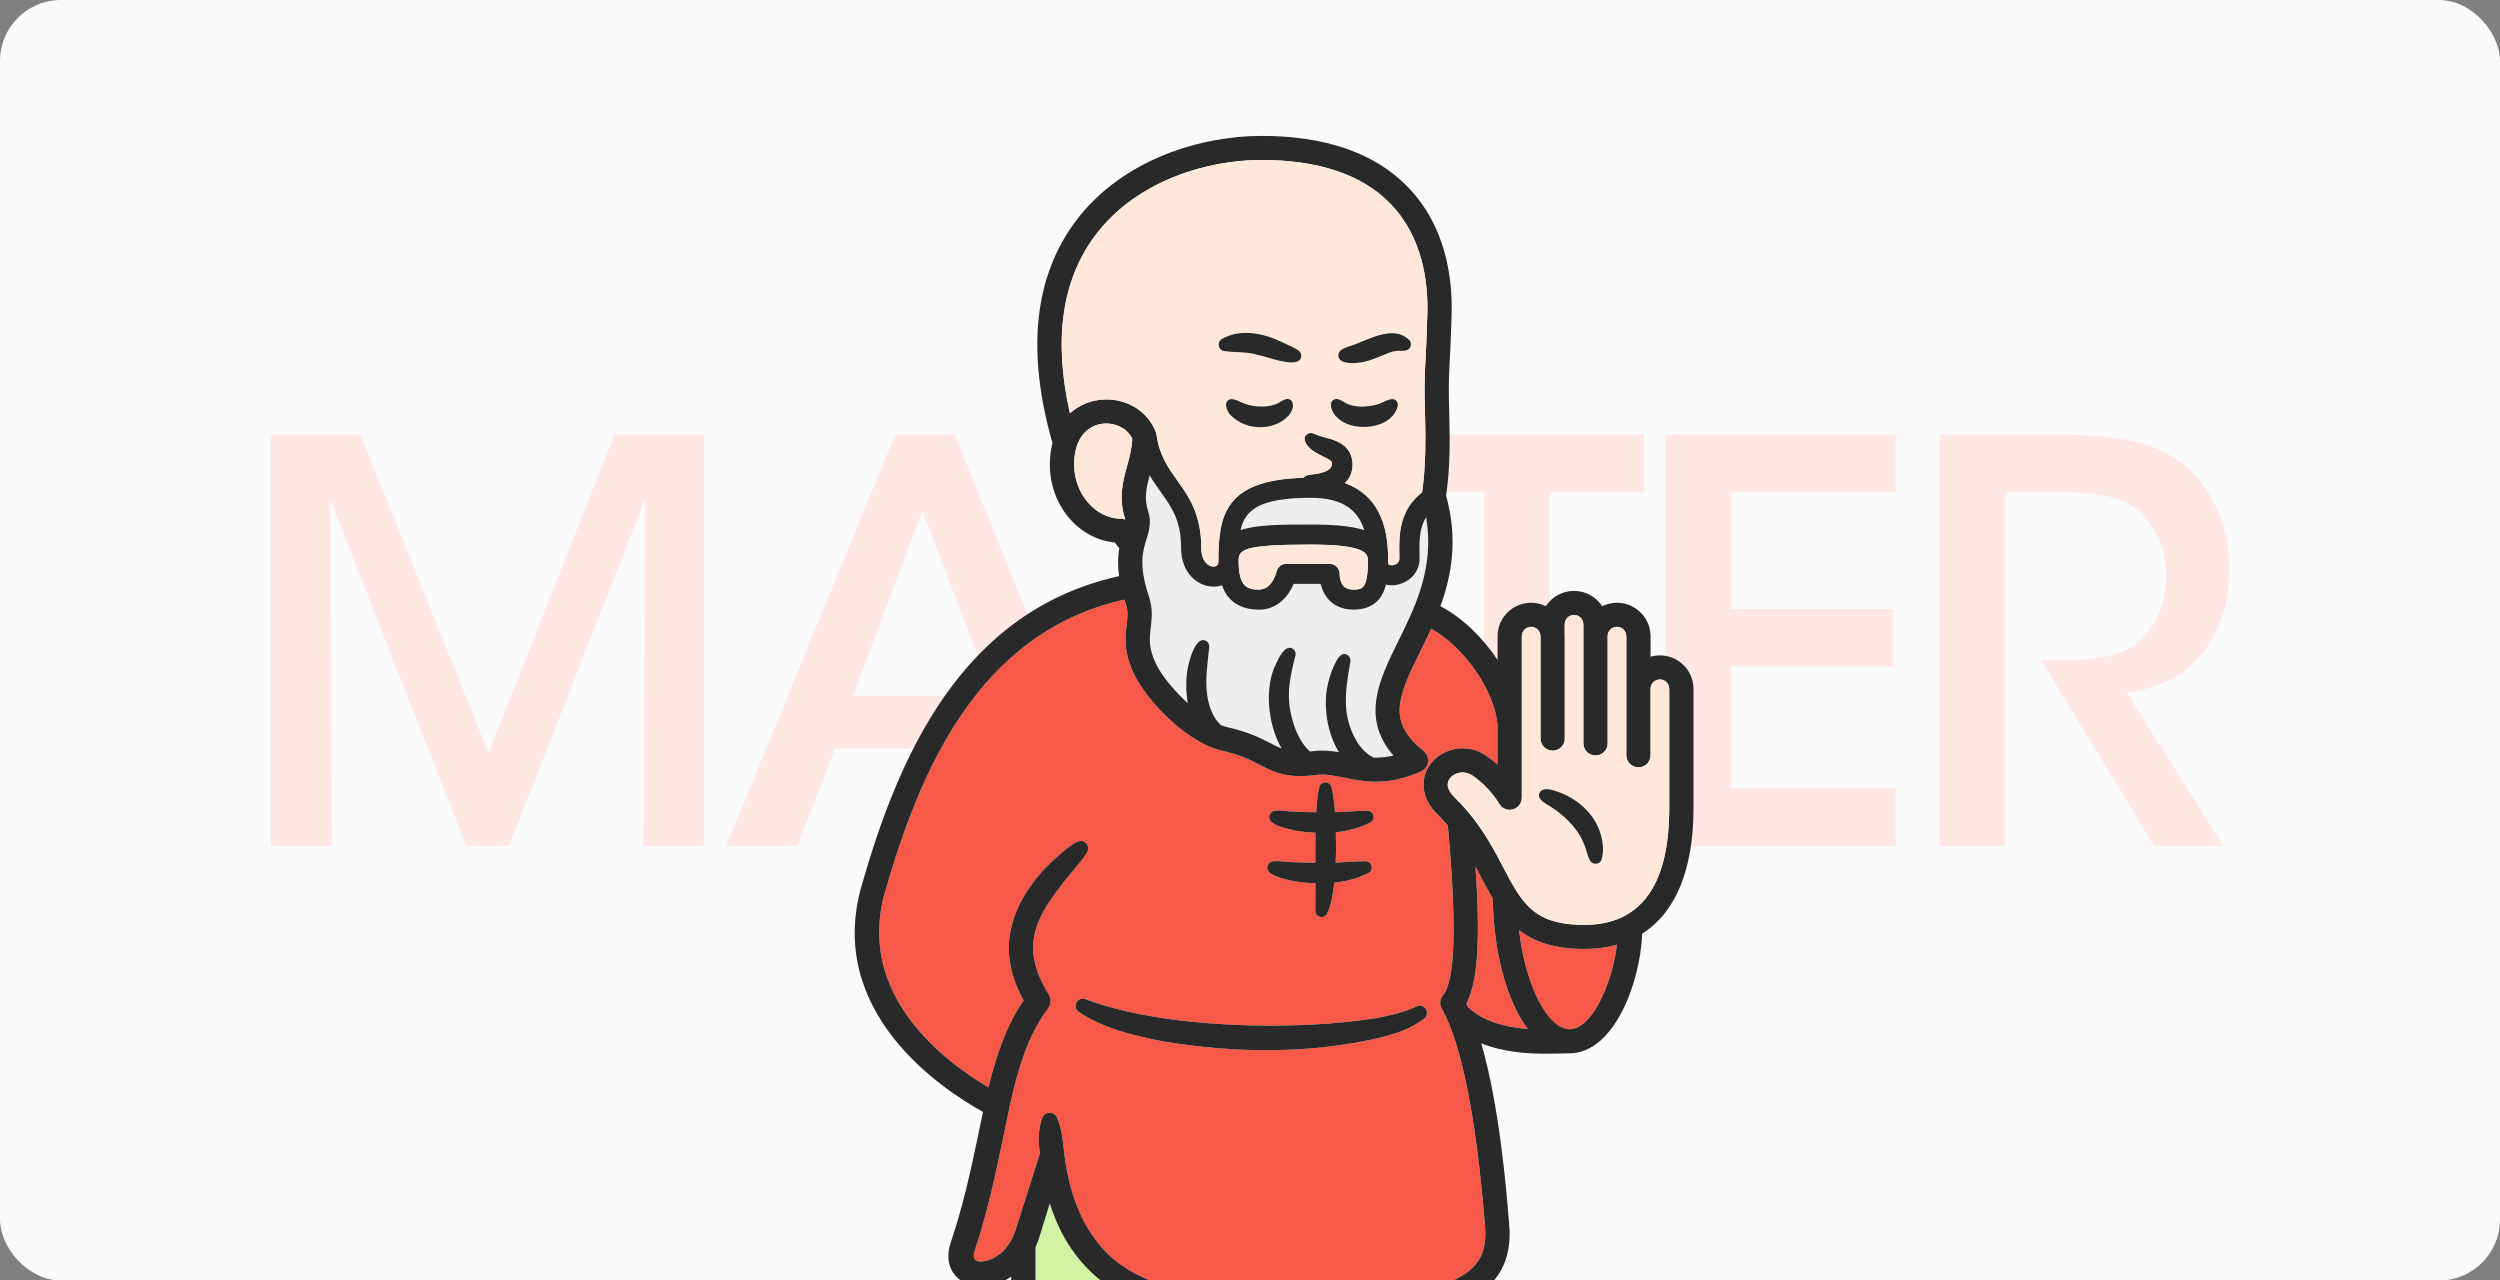 <svg width="656" height="336" viewBox="0 0 656 336" fill="none" xmlns="http://www.w3.org/2000/svg">
<rect x="0" y="0" width="656" height="336" fill="#808080" stroke="none"/>
<rect width="656" height="336" rx="16" fill="#FAFAFA"/>
<g clip-path="url(#clip0_6986_51800)">
<path d="M508.938 221.959V114.042H539.417C556.334 114.042 565.084 116.375 570.771 120.313C579.667 126.146 585.063 137.375 585.063 149.479C585.063 157.063 582.875 164.354 578.938 170.042C573.396 177.771 566.396 180.396 558.084 181.854L583.459 221.959H565.229L535.625 173.25H539.417C546.854 173.25 555.896 172.959 561 168.584C565.959 164.209 568.438 157.938 568.438 150.938C568.438 143.646 564.938 136.5 559.25 132.709C554.583 129.792 548.604 129.209 540.875 129.209H526.146V221.959H508.938Z" fill="#FFE7E4"/>
<path d="M437.031 221.959V114.042H497.406V129.209H454.24V159.834H496.823V174.854H454.24V206.792H497.406V221.959H437.031Z" fill="#FFE7E4"/>
<path d="M389.401 221.958V129.208H364.609V114.041H431.401V129.208H406.61V221.958H389.401Z" fill="#FFE7E4"/>
<path d="M294.336 190.021H311.399C312.565 206.208 323.94 209.417 329.628 209.417C339.253 209.417 347.565 201.833 347.565 192.208C347.565 180.25 337.357 177.479 323.503 172.375C315.044 169.604 296.232 163.333 296.232 143.062C296.086 122.937 313.294 112 330.211 112C344.065 112 361.42 119.583 362.732 141.75H345.815C344.649 135.917 342.024 126.583 329.628 126.583C320.878 126.583 313.294 132.562 313.294 141.75C313.294 152.25 321.315 154.875 338.669 161.292C352.086 166.979 364.628 173.833 364.628 191.333C364.628 208.833 352.815 224 329.774 224C308.336 224 294.628 210.875 294.336 190.021Z" fill="#FFE7E4"/>
<path d="M219.146 196.438L209.229 221.959H190.562L234.896 114.042H250.5L294.105 221.959H275.438L265.229 196.438H219.146ZM260.563 182.584L242.042 134.021L223.813 182.584H260.563Z" fill="#FFE7E4"/>
<path d="M87.042 221.959H71V114.042H94.625L128.167 197.604L161.271 114.042H184.75V221.959H168.855L169.292 130.959L133.563 221.959H122.334L86.604 130.959L87.042 221.959Z" fill="#FFE7E4"/>
<g clip-path="url(#clip1_6986_51800)">
<path d="M374.21 135.74C376.459 148.86 371.42 159.105 366.9 168.255C362.02 178.131 356.98 188.313 365.648 198.263C363.749 198.716 362.041 198.842 360.418 198.789C356.853 197.041 354.678 192.809 353.745 189.008C352.471 183.901 353.501 178.647 354.339 173.53C354.413 172.919 354.201 172.298 353.66 171.919C351.93 170.803 350.869 173.003 350.233 174.277C349.225 176.341 348.567 178.594 348.164 180.847C347.358 186.112 348.366 192.503 351.326 197.368C349.183 196.999 346.944 196.789 344.515 197.105C344.239 197.136 343.984 197.168 343.719 197.189C340.822 194.599 339.242 190.176 338.552 186.428C337.64 181.521 338.669 176.783 339.921 172.056C340.048 171.445 339.931 170.803 339.422 170.36C337.279 168.718 335.539 172.698 334.796 174.235C331.826 180.184 332.494 189.745 336.292 196.431C335.369 196.052 334.468 195.588 333.438 195.051C330.839 193.714 327.614 192.04 322.161 190.85C321.577 190.713 320.983 190.513 320.378 190.282C318.299 188.471 317.196 185.27 316.793 182.522C316.145 178.289 316.899 173.993 317.302 169.771C317.334 169.213 317.143 168.665 316.665 168.307C313.758 166.275 311.934 173.73 311.605 175.625C311.159 178.373 311.127 181.511 311.668 184.522C308.04 181.237 304.921 177.362 303.489 174.498C301.314 170.108 301.611 167.602 301.961 164.706C302.237 162.358 302.555 159.705 301.441 156.399C298.714 148.27 299.892 144.511 300.836 141.479C301.505 139.31 302.205 137.067 301.303 134.298C300.168 130.802 300.773 128.043 301.674 124.737C302.597 126.317 303.605 127.717 304.549 129.054C307.435 133.076 309.918 136.551 309.918 143.774C309.918 150.376 314.299 153.935 318.416 153.935C319.211 153.935 319.954 153.798 320.644 153.577C322.118 157.82 325.386 159.968 330.404 159.968C335.422 159.968 338.181 156.262 339.465 153.208H346.53C346.849 154.556 347.496 156.167 348.801 157.515C349.893 158.631 351.877 159.968 355.134 159.968C360.651 159.968 362.815 156.809 363.675 153.408C364.152 153.514 364.651 153.587 365.171 153.587C368.693 153.587 372.502 150.913 372.502 146.585C372.502 146.133 372.491 145.659 372.48 145.175C372.438 142.037 372.396 138.594 374.21 135.74Z" fill="#EEEEEE"/>
<path d="M343.93 130.623C352.726 130.623 356.46 134.182 357.977 139.12C354.518 137.983 349.734 137.635 343.782 137.635C336.058 137.635 329.746 137.657 325.523 139.11C326.712 133.698 330.669 130.623 343.93 130.623Z" fill="#EEEEEE"/>
<path d="M328.007 346.24C327.435 351.873 326.405 363.139 326.405 370.573C326.405 372.911 325.62 374.795 324.018 376.354C321.218 379.049 314.459 382.197 298.089 381.776C294.811 381.692 291.204 381.45 287.756 380.786C287.374 380.628 286.96 380.534 286.525 380.534C278.579 378.754 271.715 374.522 271.715 364.445V327.277C272.054 326.54 272.351 325.782 272.606 325.024C273.232 323.002 274.325 319.464 275.471 315.769C282.048 337.132 300.296 346.187 322.31 346.135L325.482 346.187C326.278 346.209 327.127 346.219 328.007 346.24Z" fill="#D1F3A3"/>
<path d="M391.726 235.82C391.864 249.024 395.143 262.386 400.903 269.998C395.461 269.577 389.435 268.219 385.234 264.302C385.085 263.976 384.936 263.639 384.777 263.323C387.737 257.805 388.491 246.781 387.164 227.429C387.727 228.461 388.268 229.471 388.788 230.461C389.742 232.293 390.697 234.094 391.726 235.82Z" fill="#F65948"/>
<path d="M424.285 247.898C422.97 258.617 417.559 270.072 411.851 270.072C406.144 270.072 400.362 259.427 398.59 244.055C402.473 247.066 407.756 249.003 415.703 249.003C418.8 249.003 421.665 248.624 424.285 247.898Z" fill="#F65948"/>
<path d="M375.537 164.97C374.571 167.086 373.574 169.097 372.619 171.034C366.572 183.248 364.089 189.461 373.574 197.073C374.433 197.768 374.868 198.842 374.731 199.927C374.677 200.337 374.55 200.727 374.349 201.074C374.02 201.653 373.51 202.117 372.895 202.401C368.333 204.475 364.44 205.117 361.045 205.117C357.915 205.117 355.21 204.57 352.78 204.075C350.085 203.528 347.762 203.043 345.343 203.359C337.662 204.37 334.182 202.559 330.49 200.653C328.114 199.421 325.419 198.031 320.783 197.01C311.606 194.999 301.208 184.164 297.782 177.289C294.769 171.224 295.246 167.202 295.639 163.959C295.872 161.948 296.063 160.368 295.405 158.399C295.278 158.031 295.182 157.683 295.066 157.336C256.501 165.896 241.213 202.717 232.217 234.125C224.387 261.438 248.64 279.033 259.387 285.318C261.318 277.358 263.906 269.367 268.606 262.502C261.88 250.551 264.203 239.169 273.423 228.703C275.492 226.481 277.72 224.396 280.117 222.533C281.55 221.459 284.011 219.448 285.326 221.722C285.645 222.322 285.613 223.017 285.316 223.565C283.226 226.86 280.457 229.514 278.218 232.641C273.911 238.127 270.06 244.328 271.312 251.404C271.842 254.668 273.285 257.911 275.195 261.007C275.895 262.154 275.778 263.576 275.014 264.586C269.54 271.82 266.962 281.001 264.914 290.383C262.283 302.744 259.939 315.769 255.79 327.993L255.621 328.594L255.525 329.152C255.451 329.857 255.589 330.278 255.705 330.447C256.469 331.226 257.647 331.078 258.835 330.836C262.432 329.962 265.296 326.498 266.4 322.971L268.596 316.085L272.829 302.723C272.457 299.586 272.32 296.416 273.497 293.3C274.07 291.604 276.648 291.552 277.306 293.184C278.696 296.343 278.865 299.459 279.237 302.576V302.618C279.619 305.692 280.181 308.735 280.987 311.673C282.6 317.58 285.263 323.097 289.209 327.477C297.368 336.638 310.47 339.502 322.416 339.818H322.427L325.599 339.881C338.542 340.112 362.625 340.565 372.004 338.712C385.51 336.027 390.464 331.331 389.679 321.992L389.594 320.939C387.292 292.9 383.504 273.968 378.316 264.671C377.669 263.523 377.807 262.112 378.667 261.101C381.86 257.353 382.274 242.38 379.897 216.594C379.07 215.636 378.2 214.678 377.224 213.73C372.863 209.477 372.81 204.686 374.773 201.338C375.028 200.895 375.325 200.485 375.654 200.095C378.645 196.505 384.735 194.694 390.103 198.4C391.154 199.116 392.098 199.874 392.957 200.632V190.24C392.257 181.216 384.056 169.645 375.537 164.97ZM332.856 226.66C333.185 226.229 333.673 226.007 334.182 225.986C335.667 225.849 337.227 226.155 338.702 226.197C340.855 226.302 342.998 226.386 345.152 226.386C345.141 223.733 345.152 221.09 345.205 218.511C343.465 218.437 341.746 218.258 340.07 217.995C338.129 217.531 331.498 216.436 333.344 213.415C333.662 212.972 334.15 212.762 334.659 212.73C336.145 212.593 337.704 212.909 339.179 212.941C341.258 213.046 343.338 213.13 345.417 213.141C345.534 210.919 345.651 208.697 346.192 206.507C346.436 205.633 347.337 205.117 348.218 205.36C348.791 205.507 349.215 205.949 349.374 206.476C349.862 208.676 350.138 210.898 350.297 213.13C353.119 213.025 355.92 212.783 358.742 212.73C360.366 212.688 361.055 214.878 359.697 215.741C356.875 217.237 353.735 218.047 350.52 218.374C350.552 219.911 350.563 221.448 350.584 222.986C350.563 223.996 350.52 225.155 350.478 226.344C353.066 226.239 355.655 226.028 358.265 225.976C359.888 225.934 360.578 228.124 359.22 228.998C356.408 230.482 353.289 231.283 350.096 231.62C349.725 234.389 349.491 237.168 348.207 239.769C347.444 241.285 345.046 240.654 345.131 238.979C345.173 236.652 345.173 234.231 345.173 231.777C343.285 231.714 341.407 231.535 339.593 231.251C337.651 230.788 331.02 229.693 332.856 226.66ZM374.253 264.955C374.646 265.776 374.402 266.734 373.712 267.271C370.275 269.967 366.413 271.146 362.636 272.167C343.815 276.621 324.135 276.421 305.113 273.241C297.463 271.725 289.644 269.946 283.024 265.492C281.189 264.186 282.791 261.312 284.891 262.186C305.049 269.914 340.07 270.641 361.48 267.092C365.023 266.397 368.598 265.555 371.537 264.144C372.503 263.597 373.765 263.955 374.253 264.955Z" fill="#F65948"/>
<path d="M444.38 180.711V212.003C444.38 228.176 439.691 239.421 430.917 244.991C430.323 258.679 423.183 276.389 411.852 276.389C411.226 276.389 410.484 276.41 409.645 276.432C408.468 276.463 407.142 276.495 405.699 276.495C400.755 276.495 394.453 276.095 388.682 273.778C393.456 290.193 395.249 312.02 395.938 320.433L396.023 321.465C397.36 337.311 385.17 342.123 377.033 344.092C375.547 353.084 374.561 363.097 374.402 371.342C374.2 381.018 367.23 385.04 360.143 386.714C360.058 389.062 360.365 392.316 362.158 394.053C363.495 395.359 369.023 397.181 373.892 398.781C386.475 402.929 402.123 408.089 403.057 418.976C403.312 421.966 402.208 424.725 399.874 426.936C393.021 433.411 375.494 435.149 350.51 431.832C345.948 431.221 341.937 429.726 338.054 428.273C333.439 426.546 329.058 424.904 323.604 424.525C320.135 435.265 306.184 445.52 290.026 445.52C288.743 445.52 287.438 445.457 286.122 445.32C275.629 444.236 271.237 438.971 269.402 434.749C265.858 426.599 268.755 414.606 276.786 404.193C279.905 400.15 282.589 392.39 283.183 386.146C271.343 382.892 265.349 375.627 265.349 364.445V334.984C263.885 335.985 262.241 336.764 260.437 337.238C253.583 339.122 247.366 334.311 249.159 327.151C249.308 326.466 249.828 324.94 250.051 324.245C253.552 313.61 255.599 302.839 257.944 291.773C247.25 285.866 216.557 265.639 226.084 232.398C235.58 199.284 251.854 160.421 293.655 151.176C293.241 148.186 293.358 145.796 293.686 143.837C293.23 143.269 292.838 142.763 292.53 142.353C282.982 141.416 275.481 132.603 275.481 121.915C275.481 119.904 275.714 117.999 276.171 116.251C269.264 92.107 271.354 72.47 282.388 57.866C294.769 41.493 315.616 35.66 330.999 35.66C347.762 35.66 360.631 40.114 369.256 48.906C379.345 59.182 381.16 72.776 380.905 82.378C380.746 88.548 380.555 92.118 380.396 94.982C380.258 97.561 380.162 99.425 380.162 101.963C380.162 103.668 380.215 105.595 380.258 107.638C380.428 114.103 380.619 122.115 379.462 130.065C382.602 141.405 380.947 150.913 377.966 159.073C383.61 162 389 167.202 392.968 173.161V166.907C392.968 162.084 396.914 158.167 401.773 158.167C403.153 158.167 404.458 158.494 405.625 159.062C407.195 156.651 409.921 155.051 413.019 155.051C416.117 155.051 418.844 156.651 420.414 159.062C421.581 158.494 422.896 158.167 424.286 158.167C428.986 158.167 432.837 161.832 433.081 166.443C433.102 166.591 433.113 166.749 433.113 166.907V172.319C433.888 172.098 434.704 171.971 435.553 171.971C440.253 171.971 444.104 175.646 444.348 180.258C444.369 180.405 444.38 180.553 444.38 180.711ZM438.015 212.003V181.079C438.004 180.963 437.993 180.837 437.993 180.711C437.993 179.373 436.901 178.289 435.553 178.289C434.206 178.289 433.113 179.373 433.113 180.711V198.189C433.113 199.937 431.691 201.348 429.93 201.348C428.169 201.348 426.748 199.937 426.748 198.189V167.275C426.737 167.149 426.726 167.033 426.726 166.907C426.726 165.57 425.634 164.485 424.286 164.485C422.939 164.485 421.846 165.57 421.846 166.907V195.083C421.846 196.82 420.424 198.242 418.663 198.242C416.902 198.242 415.481 196.82 415.481 195.083V164.159C415.47 164.032 415.459 163.916 415.459 163.79C415.459 162.453 414.367 161.368 413.019 161.368C411.672 161.368 410.579 162.453 410.579 163.79V166.538C410.59 166.654 410.6 166.78 410.6 166.907V193.809C410.6 195.557 409.179 196.968 407.417 196.968C405.656 196.968 404.235 195.557 404.235 193.809V167.275C404.214 167.149 404.214 167.033 404.214 166.907C404.214 165.57 403.121 164.485 401.773 164.485C400.426 164.485 399.333 165.57 399.333 166.907V209.339C399.323 210.782 398.325 212.045 396.914 212.403C395.503 212.751 394.029 212.109 393.339 210.845C393.318 210.814 391.026 206.728 386.475 203.58C384.215 202.032 381.743 202.706 380.555 204.127C378.953 206.044 380.576 208.139 381.69 209.224C383.037 210.54 384.247 211.866 385.361 213.193C385.403 213.256 385.456 213.309 385.499 213.362C389.541 218.247 392.108 223.122 394.432 227.544C395.503 229.587 396.49 231.461 397.508 233.135L397.604 233.293C401.243 239.242 405.359 242.685 415.703 242.685C430.514 242.685 438.015 232.356 438.015 212.003ZM411.852 270.072C417.56 270.072 422.971 258.616 424.286 247.897C421.666 248.624 418.801 249.003 415.703 249.003C407.757 249.003 402.474 247.066 398.591 244.054C400.362 259.427 406.378 270.072 411.852 270.072ZM400.903 269.998C395.143 262.386 391.864 249.024 391.726 235.82C390.697 234.094 389.743 232.293 388.788 230.461C388.268 229.471 387.727 228.46 387.164 227.429C388.491 246.781 387.737 257.805 384.777 263.323C384.936 263.639 385.085 263.975 385.234 264.302C389.435 268.219 395.461 269.577 400.903 269.998ZM392.957 200.632V190.239C392.257 181.216 384.056 169.644 375.537 164.969C374.571 167.086 373.574 169.097 372.619 171.034C366.572 183.248 364.089 189.46 373.574 197.073C374.433 197.768 374.868 198.842 374.73 199.926C374.677 200.337 374.55 200.727 374.348 201.074C374.02 201.653 373.51 202.116 372.895 202.401C368.333 204.475 364.439 205.117 361.044 205.117C357.915 205.117 355.209 204.57 352.78 204.075C350.085 203.527 347.762 203.043 345.343 203.359C337.662 204.37 334.182 202.559 330.49 200.653C328.113 199.421 325.419 198.031 320.782 197.01C311.605 194.999 301.208 184.164 297.782 177.289C294.769 171.224 295.246 167.202 295.639 163.959C295.872 161.947 296.063 160.368 295.405 158.399C295.278 158.031 295.182 157.683 295.066 157.336C256.501 165.896 241.213 202.717 232.216 234.125C224.387 261.438 248.64 279.032 259.387 285.318C261.318 277.358 263.906 269.366 268.606 262.501C261.88 250.551 264.203 239.169 273.423 228.703C275.492 226.481 277.719 224.396 280.117 222.533C281.549 221.459 284.011 219.447 285.326 221.722C285.645 222.322 285.613 223.017 285.326 223.564C283.236 226.86 280.467 229.513 278.229 232.641C273.921 238.126 270.07 244.328 271.322 251.404C271.853 254.668 273.295 257.911 275.205 261.006C275.905 262.154 275.789 263.575 275.025 264.586C269.55 271.82 266.972 281.001 264.925 290.383C262.294 302.744 259.949 315.769 255.801 327.993L255.631 328.593L255.536 329.151C255.461 329.857 255.599 330.278 255.716 330.446C256.48 331.226 257.657 331.078 258.846 330.836C262.442 329.962 265.307 326.498 266.41 322.971L268.606 316.085L272.839 302.723C272.468 299.585 272.33 296.416 273.508 293.299C274.081 291.604 276.659 291.551 277.316 293.184C278.706 296.342 278.876 299.459 279.247 302.576V302.618C279.629 305.692 280.191 308.735 280.998 311.673C282.61 317.58 285.273 323.097 289.22 327.477C297.378 336.638 310.481 339.502 322.427 339.817H322.437L325.61 339.881C338.553 340.112 362.636 340.565 372.014 338.712C385.52 336.027 390.475 331.331 389.689 321.991L389.605 320.939C387.302 292.899 383.515 273.968 378.327 264.67C377.68 263.523 377.818 262.112 378.677 261.101C381.87 257.353 382.284 242.38 379.908 216.594C379.08 215.636 378.21 214.678 377.234 213.73C372.874 209.476 372.821 204.686 374.783 201.337C375.038 200.895 375.335 200.484 375.664 200.095C378.656 196.504 384.746 194.693 390.114 198.4C391.164 199.116 392.108 199.874 392.968 200.632H392.957ZM374.539 82.21C374.762 73.829 373.234 62.015 364.705 53.318C357.31 45.789 345.979 41.978 330.999 41.978C317.154 41.978 298.45 47.148 287.48 61.657C278.621 73.386 276.372 89.117 280.754 108.449C283.204 106.227 286.366 104.921 289.888 104.816C295.819 104.626 301.166 108.006 303.224 113.197C303.235 113.208 303.235 113.218 303.245 113.229L303.277 113.324C303.32 113.418 303.33 113.503 303.351 113.597C303.383 113.682 303.404 113.766 303.426 113.861C303.436 113.913 303.447 113.976 303.458 114.029C304.221 119.483 306.481 122.652 308.879 126.011C311.849 130.16 315.223 134.877 315.223 143.774C315.223 147.365 317.133 148.67 318.417 148.67C319.7 148.67 319.711 147.607 319.711 147.259C319.711 135.214 321.387 125.927 341.99 125.38C342.393 124.937 342.977 124.621 343.762 124.558C345.502 124.4 349.565 123.916 349.48 121.652C349.427 121.178 349.427 121.189 349.226 120.957C348.229 120.157 346.213 119.462 344.865 118.504C343.412 117.704 340.929 114.987 343.316 113.745C343.836 113.513 344.356 113.618 344.834 113.818C347.603 115.071 350.064 114.892 352.737 116.977C355.231 119.03 355.56 122.968 353.862 125.601C353.565 126.032 353.247 126.411 352.897 126.759C364.227 130.844 364.238 142.795 364.238 147.259C364.238 148.07 364.461 148.323 365.171 148.323C365.829 148.323 367.198 147.902 367.198 146.585C367.198 146.154 367.187 145.711 367.177 145.259C367.113 140.657 367.028 133.898 373.16 129.191C374.242 121.757 374.062 114.029 373.903 107.796C373.85 105.711 373.797 103.742 373.797 101.963C373.797 99.257 373.903 97.319 374.041 94.645C374.2 91.823 374.38 88.306 374.539 82.21ZM366.901 168.254C371.42 159.105 376.46 148.86 374.211 135.74C372.396 138.594 372.439 142.037 372.481 145.174C372.481 145.659 372.502 146.133 372.502 146.585C372.502 150.913 368.694 153.587 365.171 153.587C364.652 153.587 364.153 153.514 363.676 153.408C362.816 156.809 360.652 159.968 355.135 159.968C351.878 159.968 349.894 158.631 348.801 157.515C347.496 156.167 346.849 154.556 346.531 153.208H339.465C338.182 156.262 335.338 159.968 330.405 159.968C325.472 159.968 322.119 157.82 320.644 153.577C319.955 153.798 319.212 153.935 318.417 153.935C314.3 153.935 309.919 150.376 309.919 143.774C309.919 136.551 307.436 133.076 304.55 129.054C303.606 127.717 302.598 126.317 301.675 124.737C300.773 128.043 300.169 130.802 301.304 134.298C302.206 137.067 301.505 139.31 300.837 141.479C299.893 144.511 298.715 148.27 301.442 156.399C302.556 159.705 302.237 162.358 301.962 164.706C301.612 167.602 301.314 170.108 303.489 174.498C304.922 177.362 308.041 181.237 311.669 184.522C311.128 181.511 311.16 178.373 311.605 175.625C311.934 173.73 313.759 166.275 316.666 168.307C317.143 168.665 317.334 169.213 317.303 169.771C316.899 173.993 316.146 178.289 316.793 182.522C317.196 185.27 318.3 188.471 320.379 190.282C320.984 190.513 321.578 190.713 322.162 190.85C327.615 192.04 330.84 193.714 333.439 195.051C334.468 195.588 335.37 196.052 336.293 196.431C332.495 189.745 331.827 180.184 334.797 174.235C335.54 172.698 337.28 168.718 339.423 170.36C339.932 170.803 340.049 171.445 339.921 172.056C338.67 176.783 337.641 181.521 338.553 186.428C339.243 190.176 340.823 194.599 343.72 197.189C343.985 197.168 344.239 197.136 344.515 197.105C346.945 196.789 349.183 196.999 351.326 197.368C348.366 192.503 347.359 186.112 348.165 180.847C348.568 178.594 349.226 176.341 350.234 174.277C350.87 173.003 351.931 170.803 353.66 171.919C354.202 172.298 354.414 172.919 354.339 173.53C353.501 178.647 352.472 183.901 353.745 189.008C354.679 192.809 356.854 197.041 360.419 198.789C362.042 198.842 363.75 198.715 365.649 198.263C356.981 188.313 362.021 178.131 366.901 168.254ZM368.036 371.215C368.195 363.392 369.054 354.021 370.381 345.356C363.951 346.188 354.202 346.419 344.759 346.419C341.195 346.419 337.672 346.388 334.394 346.346C333.853 351.673 332.771 363.266 332.771 370.573C332.771 374.09 331.678 377.164 329.535 379.723C332.898 380.629 338.521 381.597 347.231 381.597C367.824 381.597 367.972 374.322 368.036 371.215ZM369.956 404.14C363.601 402.024 359.771 400.581 357.703 398.57C354.509 395.464 353.788 390.989 353.756 387.694C351.125 387.915 348.791 387.915 347.231 387.915C335.37 387.915 328.495 386.23 324.888 384.872L324.177 398.423C327.572 399.118 331.392 400.708 335.635 402.477C341.608 404.962 348.377 407.794 354.902 408.331C365.628 409.226 368.821 406.709 369.956 404.14ZM358.933 147.259V147.017C358.901 145.206 358.275 142.9 343.783 142.9C325.811 142.9 325.016 144.311 325.016 147.259C325.016 154.145 327.456 154.703 330.405 154.703C333.821 154.703 334.914 150.197 334.956 150.007C335.232 148.807 336.304 147.944 337.545 147.944H348.876C349.597 147.944 350.276 148.238 350.775 148.754C351.284 149.26 351.549 149.955 351.528 150.671C351.517 151.218 351.698 152.913 352.631 153.872C353.194 154.43 354.011 154.703 355.135 154.703C357.257 154.703 358.933 154.703 358.933 147.259ZM357.978 139.12C356.461 134.182 352.727 130.623 343.932 130.623C330.67 130.623 326.713 133.698 325.525 139.11C329.747 137.657 336.06 137.636 343.783 137.636C349.735 137.636 354.52 137.983 357.978 139.12ZM326.405 370.573C326.405 363.14 327.434 351.873 328.007 346.24C327.127 346.219 326.278 346.209 325.482 346.188L322.31 346.135C300.296 346.188 282.048 337.132 275.47 315.769C274.325 319.464 273.232 323.002 272.606 325.024C272.351 325.782 272.054 326.54 271.715 327.277V364.445C271.715 374.522 278.579 378.754 286.525 380.534C286.96 380.534 287.374 380.629 287.756 380.787C291.204 381.45 294.811 381.692 298.089 381.776C314.459 382.197 321.217 379.049 324.018 376.354C325.62 374.795 326.405 372.911 326.405 370.573ZM317.716 399.939L318.448 386.125C313.727 387.452 307.871 388.125 300.89 388.125C299.925 388.125 298.938 388.115 297.93 388.083C294.885 388.01 292.063 387.778 289.453 387.409C288.753 393.569 286.493 400.518 283.555 405.467C282.738 408.499 283.417 410.658 285.645 412.037C291.13 415.417 303.521 413.469 311.902 405.783C314.512 403.382 316.655 401.097 317.716 399.939ZM295.745 122.284C296.402 119.925 297.007 117.672 297.103 115.114C295.745 112.281 292.679 111.06 290.079 111.134C286.536 111.239 283.724 113.471 282.536 117.125L282.525 117.146C282.525 117.167 282.525 117.188 282.525 117.198C282.08 118.599 281.857 120.178 281.857 121.915C281.857 129.612 287.522 136.119 294.227 136.119C294.599 136.119 294.949 136.204 295.278 136.319C295.278 136.298 295.267 136.267 295.257 136.235C293.453 130.676 294.62 126.411 295.755 122.284H295.745Z" fill="#292929"/>
<path d="M438.014 181.079V212.003C438.014 232.356 430.514 242.685 415.703 242.685C405.359 242.685 401.243 239.242 397.604 233.293L397.508 233.135C396.49 231.461 395.503 229.587 394.432 227.544C392.108 223.122 389.541 218.247 385.499 213.361C385.456 213.309 385.403 213.256 385.361 213.193C384.247 211.866 383.037 210.54 381.69 209.223C380.576 208.139 378.953 206.044 380.555 204.127C381.743 202.706 384.215 202.032 386.475 203.58C391.026 206.728 393.318 210.813 393.339 210.845C394.028 212.108 395.503 212.751 396.914 212.403C398.325 212.045 399.322 210.782 399.322 209.339V166.907C399.333 165.569 400.426 164.485 401.773 164.485C403.121 164.485 404.213 165.569 404.213 166.907C404.213 167.033 404.213 167.149 404.234 167.275V193.809C404.234 195.557 405.656 196.967 407.417 196.967C409.178 196.967 410.6 195.557 410.6 193.809V166.907C410.6 166.78 410.6 166.654 410.579 166.538V163.79C410.579 162.453 411.672 161.368 413.019 161.368C414.366 161.368 415.459 162.453 415.459 163.79C415.459 163.916 415.47 164.032 415.48 164.158V195.083C415.48 196.82 416.902 198.241 418.663 198.241C420.424 198.241 421.846 196.82 421.846 195.083V166.907C421.846 165.569 422.939 164.485 424.286 164.485C425.633 164.485 426.726 165.569 426.726 166.907C426.726 167.033 426.737 167.149 426.747 167.275V198.189C426.747 199.937 428.18 201.348 429.93 201.348C431.681 201.348 433.113 199.937 433.113 198.189V180.71C433.113 179.373 434.206 178.289 435.553 178.289C436.9 178.289 437.993 179.373 437.993 180.71C437.993 180.837 437.993 180.963 438.014 181.079ZM420.254 225.512C420.891 223.459 420.647 221.006 420.042 218.973C418.525 213.593 413.9 209.508 408.69 207.728C407.407 207.36 405.433 206.496 404.234 207.644C402.77 209.518 405.497 210.771 406.823 211.645C410.197 213.783 413.189 216.573 415.056 220.121C415.204 220.49 415.618 221.416 415.788 221.806C416.308 223.027 416.446 224.259 417.072 225.512C417.645 226.986 419.724 227.06 420.254 225.512Z" fill="#FFE8D9"/>
<path d="M420.041 218.974C420.645 221.006 420.889 223.459 420.253 225.512C419.722 227.06 417.643 226.986 417.07 225.512C416.444 224.259 416.306 223.027 415.786 221.806C415.617 221.416 415.203 220.49 415.054 220.121C413.187 216.573 410.195 213.783 406.821 211.645C405.495 210.771 402.769 209.518 404.233 207.644C405.432 206.497 407.405 207.36 408.689 207.728C413.898 209.508 418.523 213.593 420.041 218.974Z" fill="#292929"/>
<path d="M364.703 53.318C373.233 62.015 374.761 73.828 374.538 82.21C374.379 88.306 374.199 91.823 374.039 94.645C373.902 97.319 373.795 99.256 373.795 101.962C373.795 103.742 373.848 105.711 373.902 107.796C374.061 114.029 374.241 121.757 373.159 129.191C367.027 133.898 367.112 140.657 367.175 145.259C367.175 145.711 367.196 146.154 367.196 146.585C367.196 147.901 365.828 148.323 365.17 148.323C364.459 148.323 364.237 148.07 364.237 147.259C364.237 142.795 364.226 130.844 352.895 126.759C353.245 126.411 353.564 126.032 353.861 125.601C355.558 122.968 355.229 119.03 352.736 116.977C350.063 114.892 347.601 115.071 344.832 113.818C344.355 113.618 343.835 113.513 343.315 113.745C340.928 114.987 343.411 117.704 344.864 118.504C346.211 119.462 348.227 120.157 349.224 120.957C349.426 121.189 349.426 121.178 349.479 121.652C349.564 123.916 345.501 124.4 343.761 124.558C342.976 124.621 342.392 124.937 341.989 125.379C321.386 125.927 319.71 135.214 319.71 147.259C319.71 147.607 319.71 148.67 318.415 148.67C317.121 148.67 315.222 147.364 315.222 143.774C315.222 134.877 311.848 130.16 308.877 126.011C306.48 122.652 304.22 119.483 303.456 114.039C303.446 113.976 303.435 113.913 303.424 113.86C303.403 113.766 303.382 113.681 303.35 113.597C303.329 113.502 303.318 113.418 303.276 113.323L303.244 113.229C303.244 113.229 303.233 113.208 303.223 113.197C301.165 108.006 295.817 104.626 289.887 104.816C286.365 104.921 283.203 106.227 280.752 108.448C276.371 89.117 278.62 73.386 287.479 61.657C298.449 47.147 317.153 41.977 330.998 41.977C345.978 41.977 357.309 45.789 364.703 53.318ZM368.767 91.991C370.029 91.865 370.698 90.254 369.859 89.285C366.051 85.389 359.982 88.632 355.887 90.222C354.635 90.77 353.447 90.949 352.195 91.654C351.834 91.876 351.505 92.139 351.325 92.549C350.413 95.224 354.158 95.434 355.94 95.234C358.688 95.045 361.202 93.908 363.579 92.928C364.894 92.36 366.019 91.991 367.398 92.044C367.78 92.097 368.332 92.055 368.767 91.991ZM366.793 106.385C366.952 105.342 365.87 104.437 364.852 104.784L363.897 105.079C362.9 105.49 362.221 105.932 361.17 106.195C358.561 106.837 355.272 107.059 352.895 105.637C352.577 105.384 351.728 104.995 351.314 104.816C350.349 104.353 349.15 105.142 349.235 106.216C349.256 108.312 351.049 110.038 352.779 110.912C357.266 113.25 365.594 112.028 366.793 106.385ZM341.098 94.381C341.671 93.644 341.533 92.581 340.779 92.012C339.57 91.075 337.682 90.433 336.355 89.749C331.539 87.422 325.354 86.105 320.495 89.033C319.253 89.854 319.72 91.886 321.195 92.118C324.24 92.549 327.136 92.223 330.085 93.139C332.483 93.56 339.347 96.403 341.098 94.381ZM338.085 109.091C338.902 108.164 339.559 106.743 339.135 105.521C338.796 104.795 337.926 104.479 337.194 104.816L336.239 105.258C334.605 106.416 332.632 106.764 330.616 106.658C328.42 106.648 326.51 106.027 324.611 105.079C324.218 104.974 323.433 104.626 323.009 104.721C320.76 105.174 321.906 108.059 323.073 109.091C326.977 113.008 334.265 113.187 338.085 109.091Z" fill="#FFE8D9"/>
<path d="M374.253 264.955C374.646 265.776 374.402 266.735 373.712 267.272C370.275 269.967 366.413 271.146 362.636 272.168C343.815 276.621 324.135 276.421 305.113 273.242C297.463 271.725 289.644 269.946 283.024 265.492C281.189 264.186 282.791 261.312 284.891 262.186C305.049 269.914 340.07 270.641 361.48 267.093C365.023 266.398 368.598 265.555 371.537 264.144C372.503 263.597 373.765 263.955 374.253 264.955Z" fill="#292929"/>
<path d="M369.859 89.286C370.697 90.254 370.029 91.865 368.766 91.992C368.331 92.055 367.78 92.097 367.398 92.044C366.018 91.992 364.894 92.36 363.578 92.929C361.202 93.908 358.687 95.045 355.94 95.235C354.157 95.435 350.412 95.224 351.325 92.55C351.505 92.139 351.834 91.876 352.195 91.655C353.446 90.949 354.635 90.77 355.887 90.223C359.982 88.633 366.05 85.39 369.859 89.286Z" fill="#292929"/>
<path d="M364.852 104.784C365.87 104.437 366.952 105.342 366.793 106.385C365.594 112.029 357.266 113.25 352.778 110.912C351.049 110.039 349.256 108.312 349.235 106.216C349.15 105.142 350.349 104.353 351.314 104.816C351.728 104.995 352.577 105.385 352.895 105.637C355.271 107.059 358.56 106.838 361.17 106.195C362.22 105.932 362.899 105.49 363.897 105.079L364.852 104.784Z" fill="#292929"/>
<path d="M358.741 212.73C360.365 212.688 361.054 214.878 359.696 215.741C356.874 217.237 353.734 218.047 350.519 218.374C350.551 219.911 350.562 221.448 350.583 222.985C350.562 223.996 350.519 225.154 350.477 226.344C353.065 226.239 355.654 226.028 358.264 225.976C359.887 225.934 360.577 228.124 359.219 228.998C356.407 230.482 353.288 231.282 350.095 231.619C349.724 234.389 349.49 237.168 348.206 239.769C347.443 241.285 345.045 240.653 345.13 238.979C345.172 236.652 345.172 234.231 345.172 231.777C343.284 231.714 341.406 231.535 339.592 231.251C337.65 230.788 331.019 229.693 332.855 226.66C333.184 226.228 333.672 226.007 334.181 225.986C335.666 225.849 337.226 226.155 338.701 226.197C340.854 226.302 342.997 226.386 345.151 226.386C345.14 223.733 345.151 221.09 345.204 218.511C343.464 218.437 341.745 218.258 340.069 217.995C338.128 217.531 331.497 216.436 333.343 213.414C333.661 212.972 334.149 212.762 334.658 212.73C336.144 212.593 337.703 212.909 339.178 212.941C341.257 213.046 343.337 213.13 345.416 213.141C345.533 210.919 345.65 208.697 346.191 206.507C346.435 205.633 347.336 205.117 348.217 205.36C348.79 205.507 349.214 205.949 349.373 206.476C349.861 208.676 350.137 210.898 350.296 213.13C353.119 213.025 355.919 212.783 358.741 212.73Z" fill="#292929"/>
<path d="M358.933 147.017V147.259C358.933 154.704 357.257 154.704 355.135 154.704C354.011 154.704 353.194 154.43 352.631 153.872C351.698 152.914 351.518 151.218 351.528 150.671C351.549 149.955 351.284 149.26 350.775 148.755C350.276 148.239 349.597 147.944 348.876 147.944H337.545C336.304 147.944 335.232 148.807 334.956 150.008C334.914 150.197 333.821 154.704 330.405 154.704C327.456 154.704 325.016 154.146 325.016 147.259C325.016 144.311 325.811 142.9 343.783 142.9C358.276 142.9 358.902 145.206 358.933 147.017Z" fill="#FFE8D9"/>
<path d="M340.781 92.013C341.534 92.581 341.672 93.645 341.099 94.382C339.348 96.403 332.484 93.561 330.087 93.139C327.137 92.223 324.241 92.55 321.196 92.118C319.721 91.886 319.255 89.854 320.496 89.033C325.355 86.106 331.54 87.422 336.357 89.749C337.683 90.433 339.571 91.076 340.781 92.013Z" fill="#292929"/>
<path d="M339.136 105.521C339.56 106.742 338.903 108.164 338.086 109.09C334.266 113.186 326.978 113.007 323.074 109.09C321.907 108.059 320.761 105.174 323.01 104.721C323.434 104.626 324.219 104.974 324.612 105.079C326.511 106.026 328.421 106.648 330.617 106.658C332.633 106.763 334.606 106.416 336.24 105.258L337.195 104.816C337.927 104.479 338.797 104.795 339.136 105.521Z" fill="#292929"/>
<path d="M297.102 115.114C297.006 117.673 296.402 119.926 295.744 122.284C294.609 126.412 293.442 130.676 295.245 136.236C295.245 136.267 295.266 136.299 295.266 136.32C294.938 136.204 294.587 136.12 294.216 136.12C287.511 136.12 281.846 129.613 281.846 121.916C281.846 120.179 282.068 118.599 282.514 117.199C282.514 117.188 282.514 117.167 282.514 117.146C282.514 117.146 282.525 117.136 282.525 117.125C283.713 113.471 286.524 111.239 290.068 111.134C292.667 111.06 295.733 112.282 297.091 115.114H297.102Z" fill="#FFE8D9"/>
</g>
</g>
<defs>
<clipPath id="clip0_6986_51800">
<rect width="656" height="336" fill="white"/>
</clipPath>
<clipPath id="clip1_6986_51800">
<rect width="220.11" height="409.86" fill="white" transform="translate(224.27 35.66)"/>
</clipPath>
</defs>
</svg>
